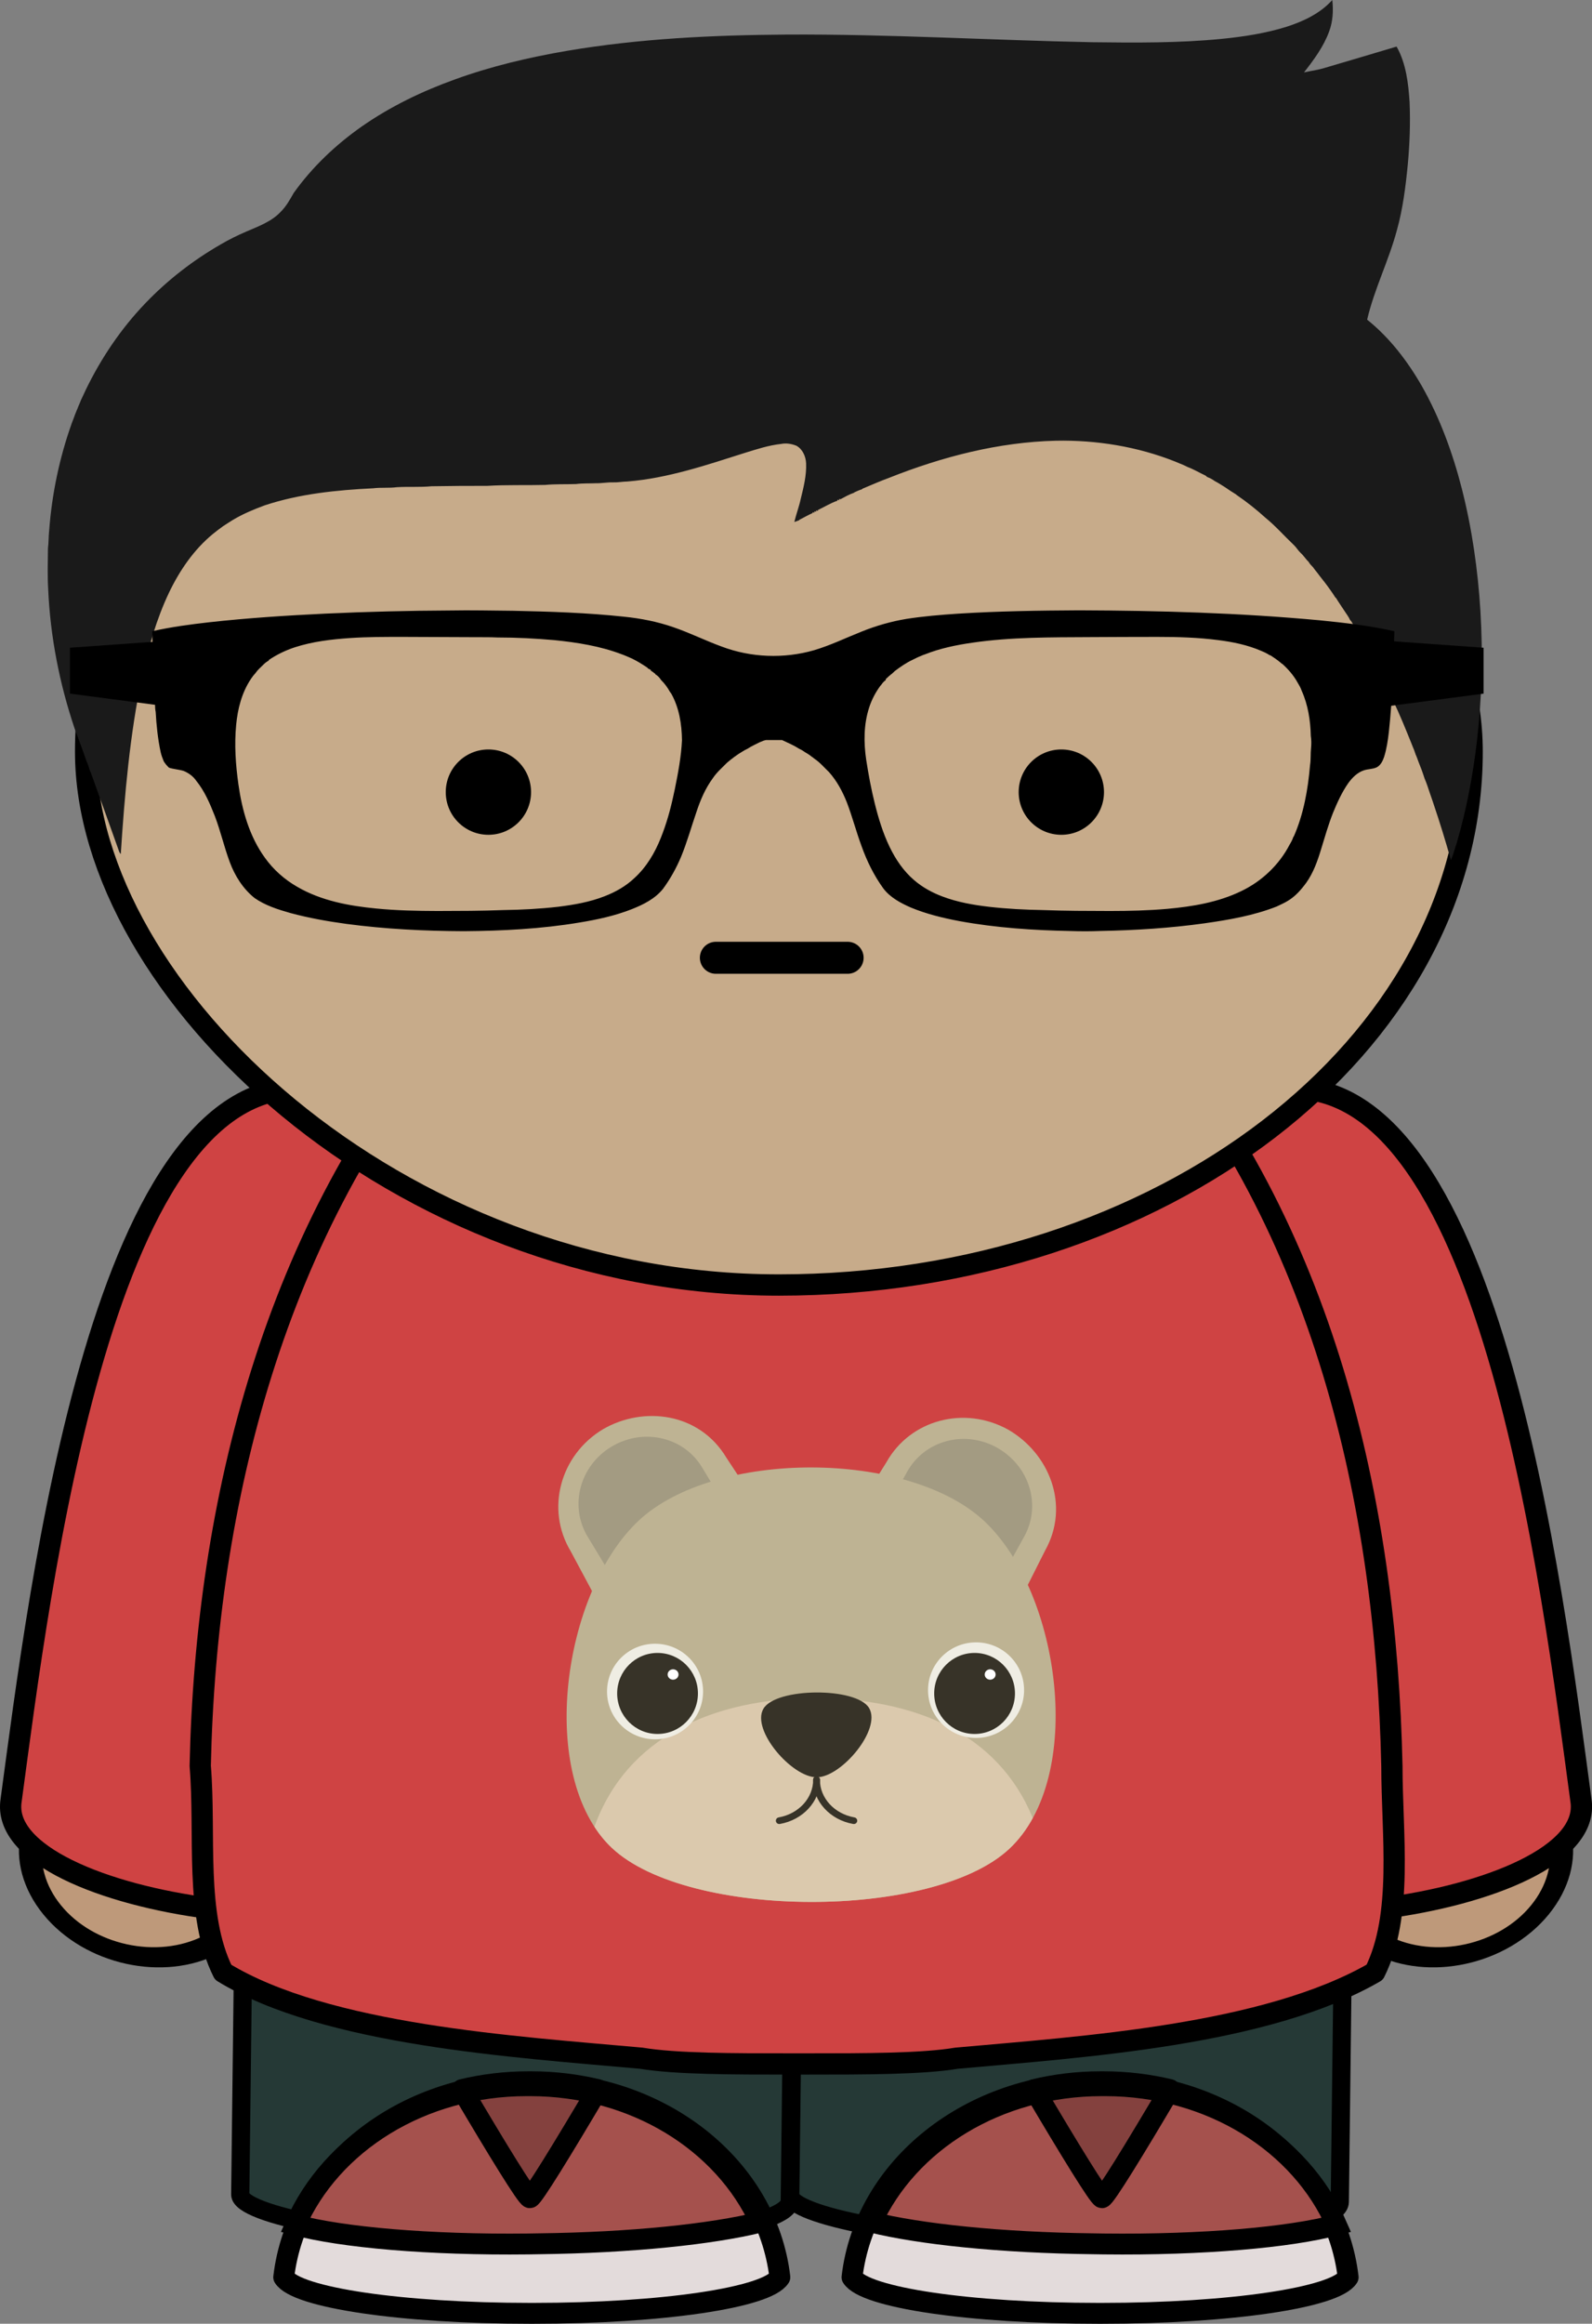 <?xml version="1.0" encoding="UTF-8" standalone="no"?>
<!-- Created with Inkscape (http://www.inkscape.org/) -->

<svg
     xmlns:dc="http://purl.org/dc/elements/1.1/"
     xmlns:cc="http://creativecommons.org/ns#"
     xmlns:rdf="http://www.w3.org/1999/02/22-rdf-syntax-ns#"
     xmlns:svg="http://www.w3.org/2000/svg"
     xmlns="http://www.w3.org/2000/svg"
     xmlns:sodipodi="http://sodipodi.sourceforge.net/DTD/sodipodi-0.dtd"
     xmlns:inkscape="http://www.inkscape.org/namespaces/inkscape"
     width="274.537"
     height="400.559"
     id="svg4952"
     version="1.1"
     inkscape:version="0.48.5 r10040"
     sodipodi:docname="New document 9">
    <rect width="100%" height="100%" fill="#808080" stroke="none"/>
    <defs
         id="defs4954" />
    <sodipodi:namedview
         id="base"
         pagecolor="#ffffff"
         bordercolor="#666666"
         borderopacity="1.0"
         inkscape:pageopacity="0.0"
         inkscape:pageshadow="2"
         inkscape:zoom="0.35"
         inkscape:cx="140.846"
         inkscape:cy="143.13"
         inkscape:document-units="px"
         inkscape:current-layer="layer1"
         showgrid="false"
         fit-margin-top="0"
         fit-margin-left="0"
         fit-margin-right="0"
         fit-margin-bottom="0" />
    <g
         inkscape:label="Layer 1"
         inkscape:groupmode="layer"
         id="layer1"
         transform="translate(-234.154,-274.934)">
        <g
             id="g5047">
            <path
                 sodipodi:type="arc"
                 style="fill:#be997a;fill-opacity:1;fill-rule:evenodd;stroke:#000000;stroke-width:26.064;stroke-linecap:round;stroke-linejoin:round;stroke-miterlimit:4;stroke-opacity:1;stroke-dasharray:none;stroke-dashoffset:0"
                 id="path7002-6"
                 sodipodi:cx="-1200"
                 sodipodi:cy="429.4"
                 sodipodi:rx="136"
                 sodipodi:ry="119"
                 d="M -1064,429.4 C -1064,495.122 -1124.89,548.4 -1200,548.4 -1275.11,548.4 -1336,495.122 -1336,429.4 -1336,363.678 -1275.11,310.4 -1200,310.4 -1124.89,310.4 -1064,363.678 -1064,429.4 z"
                 transform="matrix(-0.117,0.06,0.097,0.119,77.004,616.884)" />
            <path
                 style="fill:#cf4343;fill-opacity:1;stroke:#000000;stroke-width:3.666px;stroke-linecap:butt;stroke-linejoin:miter;stroke-opacity:1"
                 d="M 288.443,462.754 C 251.883,457.814 241.013,548.714 236.073,585.264 233.113,604.034 306.223,612.934 309.183,595.144 313.143,558.594 324.993,467.694 288.443,462.754 z"
                 id="path7004-7"
                 inkscape:connector-curvature="0"
                 sodipodi:nodetypes="cccc"
                 inkscape:transform-center-y="83.43"
                 inkscape:transform-center-x="24.95" />
            <rect
                 style="fill:#253936;fill-opacity:1;stroke:#000000;stroke-width:3.14;stroke-miterlimit:4;stroke-opacity:1;stroke-dasharray:none"
                 id="rect7006-5"
                 width="94.766"
                 height="121.323"
                 x="378.219"
                 y="535.021"
                 rx="46.444"
                 ry="7.537"
                 transform="matrix(1,0.012,-0.012,1,0,0)" />
            <rect
                 transform="matrix(1,0.012,-0.012,1,0,0)"
                 ry="7.537"
                 rx="46.444"
                 y="536.011"
                 x="283.38"
                 height="121.323"
                 width="94.766"
                 id="rect7010-5"
                 style="fill:#253936;fill-opacity:1;stroke:#000000;stroke-width:3.14;stroke-miterlimit:4;stroke-opacity:1;stroke-dasharray:none" />
            <path
                 transform="matrix(0.117,0.06,-0.097,0.119,665.854,616.884)"
                 d="M -1064,429.4 C -1064,495.122 -1124.89,548.4 -1200,548.4 -1275.11,548.4 -1336,495.122 -1336,429.4 -1336,363.678 -1275.11,310.4 -1200,310.4 -1124.89,310.4 -1064,363.678 -1064,429.4 z"
                 sodipodi:ry="119"
                 sodipodi:rx="136"
                 sodipodi:cy="429.4"
                 sodipodi:cx="-1200"
                 id="path7058-2"
                 style="fill:#be997a;fill-opacity:1;fill-rule:evenodd;stroke:#000000;stroke-width:26.064;stroke-linecap:round;stroke-linejoin:round;stroke-miterlimit:4;stroke-opacity:1;stroke-dasharray:none;stroke-dashoffset:0"
                 sodipodi:type="arc" />
            <path
                 inkscape:transform-center-x="24.95"
                 inkscape:transform-center-y="83.43"
                 sodipodi:nodetypes="cccc"
                 inkscape:connector-curvature="0"
                 id="path7060-9"
                 d="M 454.424,462.754 C 490.984,457.814 501.844,548.714 506.784,585.264 509.754,604.034 436.644,612.934 433.674,595.144 429.724,558.594 417.864,467.694 454.424,462.754 z"
                 style="fill:#cf4343;fill-opacity:1;stroke:#000000;stroke-width:3.666;stroke-linecap:butt;stroke-linejoin:miter;stroke-miterlimit:4;stroke-opacity:1;stroke-dasharray:none" />
            <path
                 style="fill:#cf4343;fill-opacity:1;fill-rule:evenodd;stroke:#000000;stroke-width:3.666;stroke-linecap:round;stroke-linejoin:round;stroke-miterlimit:4;stroke-opacity:1;stroke-dasharray:none;stroke-dashoffset:0"
                 d="M 372.424,419.284 C 372.424,419.284 372.424,419.284 371.434,419.284 371.434,419.284 371.434,419.284 371.434,419.284 370.444,419.284 370.444,419.284 370.444,419.284 L 370.444,419.284 C 347.724,421.254 325.983,434.104 312.153,450.894 281.523,486.464 269.663,533.894 268.683,579.334 269.663,591.194 267.693,605.024 272.633,614.904 290.413,625.774 323.023,627.754 344.754,629.724 350.684,630.714 360.564,630.714 370.444,630.714 L 370.444,630.714 C 371.434,630.714 372.424,630.714 373.404,630.714 373.404,630.714 373.404,630.714 373.404,630.714 383.284,630.714 393.164,630.714 399.094,629.724 420.834,627.754 452.444,625.774 471.224,614.904 476.164,605.024 474.184,591.194 474.184,579.334 473.194,533.894 462.324,486.464 431.704,450.894 417.864,434.104 396.134,421.254 373.404,419.284 L 373.404,419.284 C 373.404,419.284 373.404,419.284 372.424,419.284 z"
                 id="path7014-1"
                 inkscape:connector-curvature="0" />
            <rect
                 rx="119.548"
                 ry="91.953"
                 y="312.574"
                 x="248.923"
                 height="183.867"
                 width="239.096"
                 id="rect7020-2"
                 style="fill:#c7ab8a;fill-opacity:1;fill-rule:evenodd;stroke:#000000;stroke-width:3.678;stroke-linecap:round;stroke-linejoin:round;stroke-miterlimit:4;stroke-opacity:1;stroke-dasharray:none;stroke-dashoffset:0" />
            <path
                 transform="matrix(2.942,0,0,2.942,163.923,-37.176)"
                 d="M 55,152.5 C 55,153.881 53.881,155 52.5,155 51.119,155 50,153.881 50,152.5 50,151.119 51.119,150 52.5,150 53.881,150 55,151.119 55,152.5 z"
                 sodipodi:ry="2.5"
                 sodipodi:rx="2.5"
                 sodipodi:cy="152.5"
                 sodipodi:cx="52.5"
                 id="path7022-7"
                 style="fill:#000000;fill-opacity:1;fill-rule:evenodd;stroke:none"
                 sodipodi:type="arc" />
            <path
                 transform="matrix(2.942,0,0,2.942,262.723,-37.176)"
                 d="M 55,152.5 C 55,153.881 53.881,155 52.5,155 51.119,155 50,153.881 50,152.5 50,151.119 51.119,150 52.5,150 53.881,150 55,151.119 55,152.5 z"
                 sodipodi:ry="2.5"
                 sodipodi:rx="2.5"
                 sodipodi:cy="152.5"
                 sodipodi:cx="52.5"
                 id="path7024-0"
                 style="fill:#000000;fill-opacity:1;fill-rule:evenodd;stroke:none"
                 sodipodi:type="arc" />
            <path
                 sodipodi:nodetypes="cc"
                 inkscape:connector-curvature="0"
                 id="path7026-9"
                 d="M 357.604,440.034 380.324,440.034"
                 style="fill:none;stroke:#000000;stroke-width:5.517;stroke-linecap:round;stroke-linejoin:round;stroke-miterlimit:4;stroke-opacity:1;stroke-dasharray:none" />
            <path
                 style="fill:#1a1a1a;fill-opacity:1"
                 inkscape:connector-curvature="0"
                 d="M 456.094,279.524 C 458.984,278.584 461.844,277.234 463.904,274.934 464.104,276.734 464.014,278.604 463.374,280.324 462.424,282.954 460.734,285.234 459.024,287.414 460.254,287.144 461.524,286.984 462.714,286.604 466.804,285.404 470.894,284.184 474.994,282.964 476.634,285.874 477.024,289.294 477.234,292.554 477.384,296.154 477.254,299.784 476.914,303.394 476.544,307.154 476.074,310.924 475.054,314.584 473.654,319.844 471.154,324.734 469.914,330.034 473.804,333.154 476.874,337.174 479.344,341.474 482.474,347.004 484.664,353.014 486.234,359.134 488.004,366.064 489.014,373.194 489.454,380.324 489.904,387.764 489.704,395.254 488.854,402.654 488.154,408.584 487.054,414.474 485.374,420.214 485.024,421.194 484.804,422.224 484.354,423.174 483.444,419.944 482.454,416.714 481.374,413.534 481.324,413.374 481.264,413.224 481.224,413.074 481.074,412.624 480.914,412.164 480.754,411.724 480.464,410.844 480.184,409.974 479.814,409.114 479.504,408.134 479.144,407.164 478.754,406.214 478.604,405.814 478.474,405.404 478.284,405.004 478.144,404.594 478.014,404.184 477.834,403.794 477.734,403.534 477.624,403.274 477.524,403.014 476.554,400.604 475.574,398.194 474.454,395.834 474.214,395.164 473.854,394.524 473.544,393.864 473.434,393.654 473.324,393.444 473.224,393.244 472.694,391.984 472.104,390.744 471.414,389.584 471.304,389.374 471.194,389.174 471.104,388.974 470.744,388.294 470.464,387.604 470.034,386.984 469.814,386.514 469.564,386.034 469.274,385.614 469.134,385.344 468.974,385.084 468.824,384.844 468.634,384.484 468.444,384.104 468.214,383.784 468.034,383.444 467.844,383.144 467.654,382.834 467.484,382.564 467.334,382.304 467.174,382.024 467.134,381.974 467.024,381.864 466.974,381.814 466.744,381.294 466.394,380.834 466.084,380.364 465.584,379.584 465.044,378.834 464.574,378.054 464.524,378.004 464.424,377.894 464.374,377.844 464.114,377.394 463.784,376.964 463.494,376.534 462.924,375.714 462.284,374.914 461.654,374.114 461.314,373.624 460.924,373.214 460.594,372.724 460.324,372.434 460.014,372.154 459.824,371.784 459.314,371.314 458.964,370.694 458.434,370.234 457.994,369.814 457.684,369.254 457.224,368.834 455.604,367.304 454.124,365.604 452.404,364.204 450.844,362.794 449.204,361.484 447.474,360.304 447.424,360.264 447.314,360.174 447.264,360.134 446.624,359.754 446.014,359.334 445.404,358.914 444.834,358.564 444.264,358.184 443.664,357.874 443.444,357.714 443.184,357.564 442.924,357.414 442.714,357.324 442.494,357.224 442.274,357.124 442.224,357.074 442.124,356.964 442.064,356.924 441.014,356.434 440.024,355.834 438.954,355.434 438.514,355.204 438.044,354.994 437.584,354.824 437.324,354.714 437.064,354.614 436.824,354.504 430.314,351.914 423.234,350.764 416.234,350.904 406.374,351.144 396.674,353.654 387.544,357.274 385.954,357.854 384.404,358.544 382.844,359.194 L 382.834,359.264 C 382.374,359.394 381.914,359.614 381.484,359.804 L 381.454,359.864 C 380.624,360.144 379.864,360.574 379.104,360.984 379.034,360.964 378.914,360.964 378.854,360.954 L 378.854,361.174 C 378.784,361.134 378.624,361.094 378.554,361.074 L 378.564,361.244 C 377.384,361.654 376.314,362.324 375.194,362.854 V 363.014 C 375.124,362.994 374.964,362.934 374.884,362.914 L 374.884,363.154 C 374.804,363.134 374.654,363.094 374.584,363.074 L 374.574,363.304 C 374.504,363.294 374.364,363.264 374.284,363.244 L 374.264,363.384 C 373.494,363.724 372.754,364.154 371.994,364.544 L 371.964,364.614 C 371.684,364.714 371.414,364.834 371.134,364.914 371.454,363.564 371.954,362.264 372.244,360.914 372.734,358.914 373.254,356.864 373.164,354.784 373.104,353.614 372.574,352.374 371.504,351.774 370.674,351.434 369.754,351.284 368.884,351.454 366.734,351.684 364.664,352.364 362.624,352.994 356.004,355.094 349.324,357.374 342.354,357.934 341.534,357.944 340.734,358.114 339.904,358.084 338.904,358.054 337.894,358.254 336.864,358.234 335.734,358.284 334.624,358.224 333.483,358.374 331.713,358.434 329.923,358.354 328.153,358.524 324.823,358.604 321.503,358.484 318.203,358.684 314.983,358.674 311.783,358.704 308.583,358.754 306.583,358.944 304.573,358.794 302.603,358.914 301.223,359.094 299.853,358.934 298.503,359.104 292.183,359.414 285.803,360.054 279.773,362.054 277.913,362.744 276.043,363.524 274.333,364.544 273.763,364.884 273.223,365.264 272.643,365.624 272.043,366.044 271.463,366.504 270.883,366.964 267.593,369.664 265.143,373.254 263.313,377.064 261.133,381.644 259.743,386.564 258.653,391.524 256.543,401.604 255.643,411.894 254.983,422.154 254.863,422.034 254.783,421.924 254.713,421.764 253.093,417.234 251.483,412.704 249.833,408.174 249.763,408.024 249.713,407.874 249.643,407.734 249.463,407.154 249.293,406.584 249.033,406.054 248.403,404.164 247.683,402.324 247.003,400.464 244.403,392.734 242.823,384.644 242.463,376.494 242.323,374.154 242.403,371.794 242.423,369.454 242.563,368.454 242.513,367.424 242.633,366.394 243.103,360.044 244.433,353.714 246.593,347.714 246.763,347.294 246.913,346.904 247.053,346.494 247.153,346.234 247.263,345.984 247.363,345.724 247.473,345.474 247.583,345.224 247.673,344.964 247.833,344.604 247.983,344.254 248.123,343.884 248.403,343.284 248.693,342.704 248.963,342.094 251.613,336.634 255.043,331.554 259.243,327.184 263.063,323.194 267.453,319.804 272.233,317.054 273.643,316.224 275.113,315.504 276.623,314.854 278.703,313.954 280.943,313.154 282.533,311.474 283.483,310.544 284.143,309.364 284.793,308.214 287.993,303.724 292.053,299.884 296.543,296.734 301.473,293.294 306.933,290.664 312.573,288.634 318.853,286.354 325.383,284.814 331.953,283.694 344.444,281.574 357.114,280.984 369.744,280.894 387.344,280.794 404.904,281.864 422.494,282.214 429.944,282.304 437.434,282.364 444.844,281.634 448.644,281.254 452.444,280.674 456.094,279.524 z"
                 id="path5" />
            <g
                 id="g4583"
                 transform="translate(-4082.56,2566.43)">
                <path
                     style="fill:#e3dbdb;fill-opacity:1;stroke:#000000;stroke-width:3.6;stroke-linecap:round;stroke-linejoin:round;stroke-miterlimit:4;stroke-opacity:1;stroke-dasharray:none"
                     d="M 4408.7,-1932.51 C 4430.86,-1932.51 4448.99,-1917.86 4451.2,-1898.95 4449.02,-1895.44 4430.89,-1892.73 4408.7,-1892.73 L 4408.14,-1892.73 C 4385.95,-1892.73 4367.82,-1895.44 4365.64,-1898.95 4367.85,-1917.86 4385.98,-1932.51 4408.14,-1932.51 L 4408.7,-1932.51 z"
                     id="rect4016-3-7"
                     inkscape:connector-curvature="0" />
                <path
                     style="fill:#a5514d;fill-opacity:1;stroke:#000000;stroke-width:3.6;stroke-miterlimit:4;stroke-opacity:1;stroke-dasharray:none"
                     d="M 4408.12,-1931.97 C 4426.17,-1931.97 4441.53,-1922.26 4447.81,-1908.44 4439.46,-1906.38 4425.56,-1904.91 4409.68,-1904.72 L 4407.81,-1904.69 C 4390.64,-1904.49 4375.72,-1905.83 4367.65,-1907.97 4373.79,-1922.04 4389.31,-1931.97 4407.56,-1931.97 L 4408.12,-1931.97 z"
                     id="rect7010-5-0"
                     inkscape:connector-curvature="0" />
                <path
                     style="fill:#000000;fill-opacity:0.2;stroke:#000000;stroke-width:3.6;stroke-linecap:round;stroke-linejoin:round;stroke-miterlimit:4;stroke-opacity:1;stroke-dasharray:none"
                     d="M 4408.37,-1932.65 C 4412.33,-1932.65 4416.15,-1932.17 4419.79,-1931.3 4413.7,-1921 4408.59,-1912.66 4408.09,-1912.66 4407.57,-1912.66 4402.46,-1921 4396.38,-1931.3 4400,-1932.17 4403.85,-1932.65 4407.8,-1932.65 L 4408.37,-1932.65 z"
                     id="rect4016-3-7-5"
                     inkscape:connector-curvature="0" />
            </g>
            <g
                 id="g4578"
                 transform="translate(-4082.56,2566.43)">
                <path
                     inkscape:connector-curvature="0"
                     id="path4424"
                     d="M 4506.14,-1932.51 C 4483.98,-1932.51 4465.85,-1917.86 4463.64,-1898.95 4465.82,-1895.44 4483.95,-1892.73 4506.14,-1892.73 L 4506.7,-1892.73 C 4528.89,-1892.73 4547.02,-1895.44 4549.2,-1898.95 4546.99,-1917.86 4528.86,-1932.51 4506.7,-1932.51 L 4506.14,-1932.51 z"
                     style="fill:#e3dbdb;fill-opacity:1;stroke:#000000;stroke-width:3.6;stroke-linecap:round;stroke-linejoin:round;stroke-miterlimit:4;stroke-opacity:1;stroke-dasharray:none" />
                <path
                     inkscape:connector-curvature="0"
                     id="path4426"
                     d="M 4506.72,-1931.97 C 4488.67,-1931.97 4473.31,-1922.26 4467.03,-1908.44 4475.38,-1906.38 4489.28,-1904.91 4505.16,-1904.72 L 4507.03,-1904.69 C 4524.2,-1904.49 4539.12,-1905.83 4547.19,-1907.97 4541.05,-1922.04 4525.53,-1931.97 4507.28,-1931.97 L 4506.72,-1931.97 z"
                     style="fill:#a5514d;fill-opacity:1;stroke:#000000;stroke-width:3.6;stroke-miterlimit:4;stroke-opacity:1;stroke-dasharray:none" />
                <path
                     inkscape:connector-curvature="0"
                     id="path4428"
                     d="M 4506.47,-1932.65 C 4502.51,-1932.65 4498.69,-1932.17 4495.05,-1931.3 4501.14,-1921 4506.25,-1912.66 4506.75,-1912.66 4507.27,-1912.66 4512.38,-1921 4518.46,-1931.3 4514.84,-1932.17 4510.99,-1932.65 4507.04,-1932.65 L 4506.47,-1932.65 z"
                     style="fill:#000000;fill-opacity:0.2;stroke:#000000;stroke-width:3.6;stroke-linecap:round;stroke-linejoin:round;stroke-miterlimit:4;stroke-opacity:1;stroke-dasharray:none" />
            </g>
            <g
                 transform="translate(-4402.56,2566.43)"
                 id="g4896">
                <path
                     id="path7"
                     d="M 4692.82,-2185.72 C 4699.97,-2186.05 4707.12,-2186.23 4714.29,-2186.26 4717.92,-2186.33 4721.53,-2186.24 4725.17,-2186.21 4731.55,-2186.08 4737.98,-2185.87 4744.33,-2185.19 4747.21,-2184.9 4750.04,-2184.34 4752.75,-2183.41 4755.63,-2182.43 4758.32,-2181.08 4761.17,-2180.04 4766.23,-2178.13 4771.9,-2177.92 4777.09,-2179.41 4779.93,-2180.25 4782.56,-2181.54 4785.29,-2182.62 4787.76,-2183.62 4790.38,-2184.37 4793.02,-2184.81 4795.96,-2185.27 4798.9,-2185.51 4801.89,-2185.71 4808.85,-2186.15 4815.83,-2186.25 4822.8,-2186.29 4836.65,-2186.24 4850.5,-2185.85 4864.28,-2184.57 4868.6,-2184.14 4872.93,-2183.64 4877.17,-2182.69 4877,-2176.9 4876.85,-2171.09 4876.22,-2165.32 4876.05,-2163.87 4875.84,-2162.41 4875.4,-2161.02 4875.16,-2160.31 4874.8,-2159.57 4874.11,-2159.22 4873.42,-2158.9 4872.64,-2158.95 4871.92,-2158.71 4870.79,-2158.34 4869.91,-2157.45 4869.24,-2156.53 4868.12,-2154.94 4867.33,-2153.17 4866.6,-2151.41 4865.78,-2149.34 4865.18,-2147.21 4864.53,-2145.1 4863.92,-2143.08 4863.2,-2141.04 4861.96,-2139.31 4861.05,-2138.07 4860.01,-2136.89 4858.66,-2136.13 4858.1,-2135.79 4857.47,-2135.53 4856.89,-2135.24 4852.9,-2133.67 4848.67,-2132.94 4844.45,-2132.34 4838.53,-2131.51 4832.5,-2131.13 4826.51,-2131.02 4824.77,-2130.95 4823.07,-2130.95 4821.34,-2131.01 4814.93,-2131.13 4808.48,-2131.56 4802.15,-2132.72 4799.29,-2133.26 4796.45,-2133.95 4793.76,-2135.07 4792,-2135.84 4790.22,-2136.8 4789.05,-2138.34 4787.41,-2140.6 4786.19,-2143.1 4785.27,-2145.69 4784.36,-2148.16 4783.7,-2150.7 4782.76,-2153.16 4782.02,-2155.04 4781.04,-2156.87 4779.68,-2158.4 4778.86,-2159.18 4778.12,-2160.07 4777.17,-2160.7 4776.99,-2160.85 4776.82,-2160.98 4776.64,-2161.1 4776.27,-2161.41 4775.87,-2161.64 4775.45,-2161.89 4775.16,-2162.11 4774.82,-2162.3 4774.51,-2162.44 4773.59,-2163.03 4772.55,-2163.47 4771.57,-2163.93 4770.73,-2163.94 4769.86,-2163.93 4769.03,-2163.93 4768.56,-2163.96 4768.13,-2163.7 4767.7,-2163.54 4767.03,-2163.19 4766.3,-2162.88 4765.64,-2162.44 4765.32,-2162.3 4765.02,-2162.12 4764.73,-2161.94 4763.79,-2161.39 4762.93,-2160.73 4762.12,-2160.05 4761.25,-2159.17 4760.31,-2158.36 4759.64,-2157.35 4758.34,-2155.59 4757.48,-2153.55 4756.81,-2151.52 4755.92,-2148.94 4755.2,-2146.32 4754.16,-2143.8 4753.34,-2141.85 4752.3,-2139.98 4751.05,-2138.28 4749.67,-2136.56 4747.65,-2135.56 4745.65,-2134.77 4742.76,-2133.63 4739.69,-2132.97 4736.62,-2132.47 4730.04,-2131.37 4723.35,-2131.03 4716.69,-2130.98 4709.92,-2131.01 4703.14,-2131.34 4696.43,-2132.24 4693.19,-2132.68 4689.99,-2133.25 4686.83,-2134.1 4684.68,-2134.71 4682.47,-2135.4 4680.61,-2136.7 4678.62,-2138.29 4677.21,-2140.53 4676.33,-2142.91 4675.36,-2145.52 4674.76,-2148.21 4673.76,-2150.83 4672.92,-2152.96 4672.01,-2155.12 4670.54,-2156.93 4670,-2157.71 4669.22,-2158.26 4668.37,-2158.61 4667.55,-2158.86 4666.67,-2158.9 4665.86,-2159.16 4665.51,-2159.49 4665.21,-2159.84 4664.95,-2160.26 4664.75,-2160.77 4664.54,-2161.29 4664.42,-2161.84 4663.93,-2164.14 4663.69,-2166.46 4663.56,-2168.78 4663.39,-2169.55 4663.5,-2170.36 4663.38,-2171.13 4663.3,-2171.92 4663.37,-2172.72 4663.23,-2173.52 4663.17,-2174.49 4663.2,-2175.49 4663.17,-2176.46 4663.05,-2177.65 4663.11,-2178.85 4663.04,-2180.06 4663.01,-2180.92 4662.97,-2181.81 4662.98,-2182.69 4666.2,-2183.42 4669.5,-2183.86 4672.78,-2184.23 4679.44,-2184.97 4686.13,-2185.4 4692.82,-2185.72 M 4697.06,-2181.51 C 4693.84,-2181.29 4690.62,-2180.91 4687.53,-2179.91 4685.96,-2179.39 4684.44,-2178.66 4683.07,-2177.73 L 4683.08,-2177.64 C 4682.72,-2177.44 4682.4,-2177.21 4682.11,-2176.9 4681.66,-2176.45 4681.14,-2176.02 4680.77,-2175.47 4680.48,-2175.15 4680.22,-2174.83 4679.99,-2174.47 4678.41,-2172.11 4677.7,-2169.31 4677.44,-2166.55 4677.11,-2163.12 4677.35,-2159.66 4677.83,-2156.27 4678.46,-2151.81 4679.73,-2147.31 4682.4,-2143.63 4683.87,-2141.58 4685.78,-2139.88 4687.99,-2138.62 4692.1,-2136.23 4696.89,-2135.34 4701.58,-2134.89 4705.1,-2134.54 4708.64,-2134.47 4712.17,-2134.46 4715.96,-2134.47 4719.72,-2134.47 4723.49,-2134.62 4726.65,-2134.66 4729.83,-2134.83 4732.98,-2135.19 4735.7,-2135.53 4738.41,-2136 4740.94,-2136.99 4742.84,-2137.72 4744.65,-2138.74 4746.12,-2140.14 4748.2,-2142.03 4749.65,-2144.5 4750.67,-2147.06 4751.61,-2149.41 4752.29,-2151.79 4752.82,-2154.25 4752.91,-2154.64 4753,-2155.03 4753.08,-2155.44 4753.65,-2158.23 4754.18,-2161.03 4754.32,-2163.88 4754.29,-2166.65 4753.84,-2169.49 4752.46,-2171.95 4752.37,-2172.05 4752.29,-2172.18 4752.21,-2172.29 4751.81,-2173.02 4751.31,-2173.69 4750.72,-2174.27 4750.47,-2174.66 4750.15,-2175.03 4749.71,-2175.27 L 4749.76,-2175.3 C 4749.47,-2175.52 4749.21,-2175.75 4748.92,-2175.91 L 4748.97,-2176 C 4748.79,-2176.09 4748.59,-2176.22 4748.4,-2176.3 L 4748.41,-2176.37 C 4747.57,-2176.93 4746.73,-2177.47 4745.81,-2177.92 4745.41,-2178.1 4745.03,-2178.28 4744.6,-2178.45 4744.38,-2178.54 4744.18,-2178.63 4743.96,-2178.7 4740.23,-2180.13 4736.25,-2180.75 4732.33,-2181.15 4729.06,-2181.44 4725.78,-2181.61 4722.51,-2181.61 4721.1,-2181.68 4719.69,-2181.64 4718.27,-2181.66 4714.29,-2181.67 4710.33,-2181.7 4706.34,-2181.71 4703.24,-2181.71 4700.15,-2181.72 4697.06,-2181.51 M 4804.4,-2180.71 C 4801.61,-2180.31 4798.83,-2179.74 4796.2,-2178.69 4795.98,-2178.62 4795.75,-2178.54 4795.56,-2178.44 4795.04,-2178.24 4794.56,-2178 4794.09,-2177.76 4792.99,-2177.25 4791.99,-2176.55 4791.03,-2175.83 4790.88,-2175.7 4790.74,-2175.54 4790.59,-2175.42 4790.21,-2175.13 4789.85,-2174.81 4789.49,-2174.46 4789.48,-2174.39 4789.45,-2174.29 4789.43,-2174.24 4789.09,-2174.01 4788.86,-2173.71 4788.63,-2173.37 L 4788.59,-2173.36 C 4787.71,-2172.18 4787.02,-2170.87 4786.58,-2169.48 4785.65,-2166.59 4785.65,-2163.49 4786.09,-2160.52 4786.48,-2157.99 4786.95,-2155.47 4787.57,-2152.98 4788.21,-2150.41 4788.98,-2147.88 4790.14,-2145.48 4791.17,-2143.35 4792.53,-2141.34 4794.33,-2139.8 4795.76,-2138.56 4797.45,-2137.63 4799.21,-2136.97 4801.81,-2135.98 4804.55,-2135.5 4807.31,-2135.18 4810.39,-2134.83 4813.47,-2134.67 4816.57,-2134.62 4820.42,-2134.47 4824.26,-2134.47 4828.11,-2134.46 4831.41,-2134.46 4834.73,-2134.54 4838.02,-2134.83 4842.37,-2135.23 4846.77,-2135.95 4850.75,-2137.88 4854.29,-2139.57 4857.28,-2142.39 4859.09,-2145.87 4859.36,-2146.33 4859.61,-2146.76 4859.76,-2147.27 L 4859.81,-2147.27 C 4861.53,-2151.17 4862.27,-2155.4 4862.63,-2159.61 4862.79,-2160.59 4862.69,-2161.58 4862.8,-2162.54 4862.87,-2163.23 4862.87,-2163.94 4862.76,-2164.64 4862.7,-2167.28 4862.28,-2170 4861.19,-2172.42 4861.01,-2172.95 4860.73,-2173.43 4860.45,-2173.89 4859.79,-2175.07 4858.9,-2176.1 4857.9,-2177.01 4857.77,-2177.09 4857.64,-2177.17 4857.54,-2177.28 4856.98,-2177.76 4856.39,-2178.14 4855.79,-2178.54 4855.76,-2178.54 4855.7,-2178.54 4855.67,-2178.55 4855.23,-2178.85 4854.74,-2179.08 4854.23,-2179.29 4851.86,-2180.32 4849.32,-2180.84 4846.77,-2181.16 4843.31,-2181.61 4839.81,-2181.71 4836.32,-2181.71 4832.44,-2181.72 4828.55,-2181.68 4824.67,-2181.67 4817.9,-2181.63 4811.11,-2181.69 4804.4,-2180.71 z"
                     inkscape:connector-curvature="0"
                     style="fill:#000000;fill-opacity:1" />
                <path
                     sodipodi:nodetypes="cccc"
                     inkscape:connector-curvature="0"
                     id="use4172"
                     d="M 4672.03,-2181.5 4648.78,-2179.84 4648.78,-2171.93 4673.22,-2168.72"
                     style="fill:#000000;fill-opacity:1;stroke:none" />
                <path
                     style="fill:#000000;fill-opacity:1;stroke:none"
                     d="M 4869.31,-2181.5 4892.55,-2179.84 4892.55,-2171.93 4868.12,-2168.72"
                     id="use4430"
                     inkscape:connector-curvature="0"
                     sodipodi:nodetypes="cccc" />
            </g>
            <g
                 transform="matrix(0.915,0,0,0.915,-3701.43,2397.52)"
                 id="g4546-0-9">
                <path
                     inkscape:connector-curvature="0"
                     style="fill:#beb393;fill-opacity:1;fill-rule:evenodd;stroke:none"
                     d="M 4414.84,-2050.52 C 4406.74,-2045.67 4403.99,-2035.43 4408.73,-2027.55 L 4421.07,-2004.52 C 4429,-2011.83 4442.38,-2019.62 4452.74,-2022.91 L 4438.08,-2045.16 C 4432.99,-2053.65 4422.49,-2054.94 4414.84,-2050.52 z"
                     id="rect2985-4-3-6-9-4"
                     sodipodi:nodetypes="cccccc" />
                <path
                     inkscape:connector-curvature="0"
                     style="fill:#a39b82;fill-opacity:1;fill-rule:evenodd;stroke:none"
                     d="M 4416.43,-2047.23 C 4410.45,-2043.63 4408.44,-2036.1 4411.92,-2030.3 L 4419.68,-2017.49 C 4425.99,-2022.37 4434.1,-2027.06 4441.47,-2030.14 L 4433.52,-2043.29 C 4431.45,-2046.76 4427.91,-2048.76 4424.13,-2049.06 4421.56,-2049.27 4418.87,-2048.68 4416.43,-2047.23 z"
                     id="rect2985-4-3-7-1-3-7" />
                <path
                     sodipodi:nodetypes="cccccc"
                     id="path3862-8-6-8"
                     d="M 4491.22,-2050.42 C 4482.97,-2055.02 4472.74,-2052.32 4468.25,-2044.3 L 4454.43,-2022.12 C 4464.7,-2018.88 4478.14,-2011.16 4486.14,-2003.79 L 4498.13,-2027.61 C 4502.97,-2036.22 4498.87,-2045.99 4491.22,-2050.42 z"
                     style="fill:#beb393;fill-opacity:1;fill-rule:evenodd;stroke:none"
                     inkscape:connector-curvature="0" />
                <path
                     id="path3864-7-0-4"
                     d="M 4489.1,-2047.04 C 4482.99,-2050.43 4475.47,-2048.43 4472.16,-2042.52 L 4464.91,-2029.42 C 4472.28,-2026.36 4480.39,-2021.66 4486.74,-2016.79 L 4494.2,-2030.26 C 4496.17,-2033.78 4496.15,-2037.84 4494.53,-2041.27 4493.42,-2043.61 4491.57,-2045.63 4489.1,-2047.04 z"
                     style="fill:#a39b82;fill-opacity:1;fill-rule:evenodd;stroke:none"
                     inkscape:connector-curvature="0" />
                <path
                     style="fill:#beb393;fill-opacity:1;fill-rule:evenodd;stroke:none"
                     d="M 4491.43,-1971.49 C 4477.08,-1958.03 4430.76,-1958.14 4416.46,-1971.68 4402.26,-1985.22 4407.2,-2019.82 4421.53,-2033.27 4435.88,-2046.74 4472.53,-2046.64 4486.81,-2033.09 4501.07,-2019.55 4505.8,-1984.96 4491.43,-1971.49 z"
                     id="path3755-9-6-5"
                     inkscape:connector-curvature="0"
                     sodipodi:nodetypes="ccccc" />
                <path
                     style="fill:#dbc9ad;fill-opacity:1;stroke:none"
                     d="M 4454.84,-1999.84 C 4435.67,-1999.84 4419.33,-1992.56 4413.21,-1975.62 4414.16,-1974.16 4415.23,-1972.84 4416.46,-1971.68 4430.76,-1958.14 4477.1,-1958.03 4491.42,-1971.49 4493.18,-1973.14 4494.62,-1975.07 4495.83,-1977.26 4489.25,-1993.33 4473.41,-1999.84 4454.84,-1999.84 z"
                     id="path3886-2-2-0"
                     inkscape:connector-curvature="0"
                     sodipodi:nodetypes="sccccs" />
                <g
                     id="g4026-0-6-3"
                     transform="matrix(0.176,0,0,0.176,4391.91,-2078.36)">
                    <path
                         sodipodi:nodetypes="sccs"
                         inkscape:connector-curvature="0"
                         id="path3867-2-1-6"
                         d="M 415.2,456.7 C 401.8,434 314.8,434.6 301.9,457.6 288.9,480.6 332.8,531.1 359.2,530.8 385.6,530.6 428.6,479.5 415.2,456.7 z"
                         inkscape:transform-center-y="10.78"
                         inkscape:transform-center-x="0.2789"
                         style="fill:#373328;fill-opacity:1;fill-rule:evenodd;stroke:none" />
                    <path
                         transform="matrix(0.217,0,0,0.211,422.2,580.3)"
                         sodipodi:open="true"
                         sodipodi:end="1.375"
                         sodipodi:start="0"
                         d="M -291.4,-221.9 C -291.4,-121.003 -368.504,-34.169 -475.526,-14.539"
                         sodipodi:ry="211.4"
                         sodipodi:rx="228.6"
                         sodipodi:cy="-221.9"
                         sodipodi:cx="-520"
                         id="path3869-3-8-1"
                         style="fill:none;stroke:#373328;stroke-width:33.854;stroke-linecap:round;stroke-linejoin:round;stroke-miterlimit:4;stroke-opacity:1;stroke-dasharray:none"
                         sodipodi:type="arc" />
                    <path
                         transform="matrix(-0.217,0,0,0.211,295.6,580.3)"
                         sodipodi:type="arc"
                         style="fill:none;stroke:#373328;stroke-width:33.854;stroke-linecap:round;stroke-linejoin:round;stroke-miterlimit:4;stroke-opacity:1;stroke-dasharray:none"
                         id="use3871-7-7-0"
                         sodipodi:cx="-520"
                         sodipodi:cy="-221.9"
                         sodipodi:rx="228.6"
                         sodipodi:ry="211.4"
                         d="M -291.4,-221.9 C -291.4,-121.003 -368.504,-34.169 -475.526,-14.539"
                         sodipodi:start="0"
                         sodipodi:end="1.375"
                         sodipodi:open="true" />
                </g>
                <path
                     sodipodi:type="arc"
                     style="fill:#efede3;fill-opacity:1;fill-rule:evenodd;stroke:none"
                     id="path3893-5-9-6"
                     sodipodi:cx="-494.3"
                     sodipodi:cy="-577.6"
                     sodipodi:rx="205.7"
                     sodipodi:ry="195.7"
                     d="M -288.6,-577.6 C -288.6,-469.518 -380.695,-381.9 -494.3,-381.9 -607.905,-381.9 -700,-469.518 -700,-577.6 -700,-685.682 -607.905,-773.3 -494.3,-773.3 -380.695,-773.3 -288.6,-685.682 -288.6,-577.6 z"
                     transform="matrix(0.044,0,0,0.046,4446.39,-1974.53)" />
                <path
                     sodipodi:type="arc"
                     style="fill:#373328;fill-opacity:1;fill-rule:evenodd;stroke:none"
                     id="path3893-0-9-2-3"
                     sodipodi:cx="-494.3"
                     sodipodi:cy="-577.6"
                     sodipodi:rx="205.7"
                     sodipodi:ry="195.7"
                     d="M -288.6,-577.6 C -288.6,-469.518 -380.695,-381.9 -494.3,-381.9 -607.905,-381.9 -700,-469.518 -700,-577.6 -700,-685.682 -607.905,-773.3 -494.3,-773.3 -380.695,-773.3 -288.6,-685.682 -288.6,-577.6 z"
                     transform="matrix(0.037,0,0,0.039,4443.4,-1978.21)" />
                <path
                     sodipodi:type="arc"
                     style="fill:#ffffff;fill-opacity:1;fill-rule:evenodd;stroke:none"
                     id="path3893-1-2-0-2"
                     sodipodi:cx="-494.3"
                     sodipodi:cy="-577.6"
                     sodipodi:rx="205.7"
                     sodipodi:ry="195.7"
                     d="M -288.6,-577.6 C -288.6,-469.518 -380.695,-381.9 -494.3,-381.9 -607.905,-381.9 -700,-469.518 -700,-577.6 -700,-685.682 -607.905,-773.3 -494.3,-773.3 -380.695,-773.3 -288.6,-685.682 -288.6,-577.6 z"
                     transform="matrix(0.005,0,0,0.005,4430.51,-2001.42)" />
                <path
                     sodipodi:type="arc"
                     style="fill:#efede3;fill-opacity:1;fill-rule:evenodd;stroke:none"
                     id="path3893-8-2-2-0"
                     sodipodi:cx="-494.3"
                     sodipodi:cy="-577.6"
                     sodipodi:rx="205.7"
                     sodipodi:ry="195.7"
                     d="M -288.6,-577.6 C -288.6,-469.518 -380.695,-381.9 -494.3,-381.9 -607.905,-381.9 -700,-469.518 -700,-577.6 -700,-685.682 -607.905,-773.3 -494.3,-773.3 -380.695,-773.3 -288.6,-685.682 -288.6,-577.6 z"
                     transform="matrix(0.044,0,0,0.046,4506.89,-1974.79)" />
                <path
                     transform="matrix(0.037,0,0,0.039,4503.15,-1978.21)"
                     d="M -288.6,-577.6 C -288.6,-469.518 -380.695,-381.9 -494.3,-381.9 -607.905,-381.9 -700,-469.518 -700,-577.6 -700,-685.682 -607.905,-773.3 -494.3,-773.3 -380.695,-773.3 -288.6,-685.682 -288.6,-577.6 z"
                     sodipodi:ry="195.7"
                     sodipodi:rx="205.7"
                     sodipodi:cy="-577.6"
                     sodipodi:cx="-494.3"
                     id="path3942-8-3-6"
                     style="fill:#373328;fill-opacity:1;fill-rule:evenodd;stroke:none"
                     sodipodi:type="arc" />
                <path
                     transform="matrix(0.005,0,0,0.005,4490.27,-2001.42)"
                     d="M -288.6,-577.6 C -288.6,-469.518 -380.695,-381.9 -494.3,-381.9 -607.905,-381.9 -700,-469.518 -700,-577.6 -700,-685.682 -607.905,-773.3 -494.3,-773.3 -380.695,-773.3 -288.6,-685.682 -288.6,-577.6 z"
                     sodipodi:ry="195.7"
                     sodipodi:rx="205.7"
                     sodipodi:cy="-577.6"
                     sodipodi:cx="-494.3"
                     id="path3944-9-7-1"
                     style="fill:#ffffff;fill-opacity:1;fill-rule:evenodd;stroke:none"
                     sodipodi:type="arc" />
            </g>
        </g>
    </g>
</svg>
